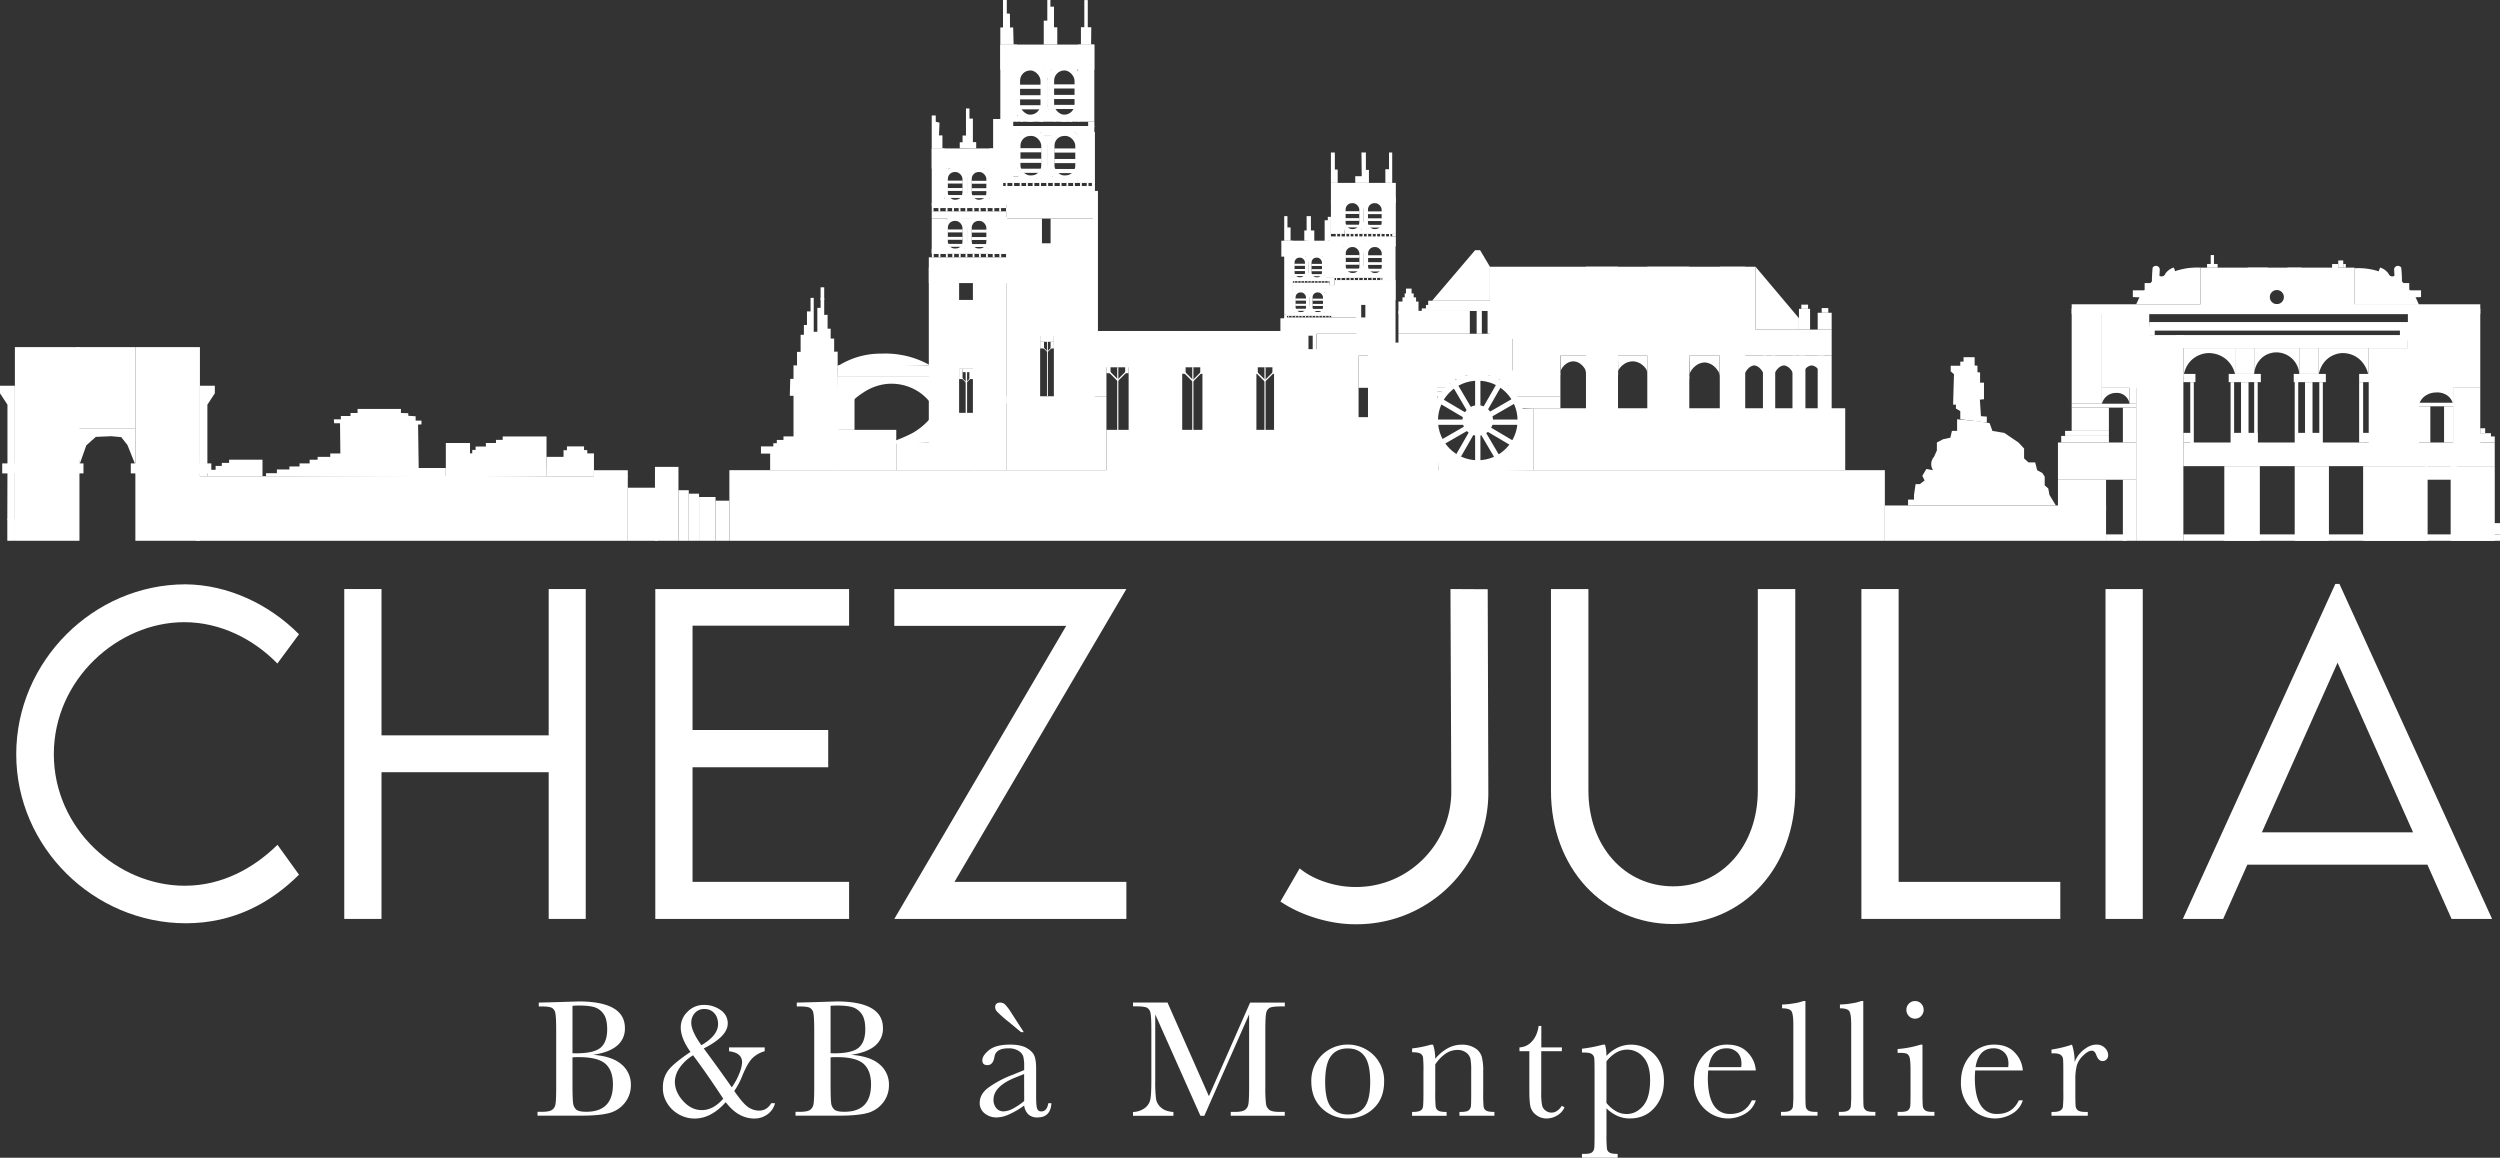 <svg xmlns="http://www.w3.org/2000/svg" viewBox="0 0 1770.89 820.09"><rect x="0" y="0" width="1770.89" height="820.09" fill="#333333" stroke="none"/><g id="Calque_2" data-name="Calque 2"><g id="Calque_1-2" data-name="Calque 1"><g id="Calque_2-2" data-name="Calque 2"><g id="Calque_1-2-2" data-name="Calque 1-2"><g id="Calque_2-2-2" data-name="Calque 2-2"><g id="Calque_1-2-2-2" data-name="Calque 1-2-2"><rect x="10.55" y="245.88" width="45.73" height="137.18" fill="#fff"/><rect x="95.89" y="245.88" width="45.73" height="137.18" fill="#fff"/><rect x="138.96" y="337.34" width="305.74" height="45.73" fill="#fff"/><polygon points="141.62 273.22 152.18 273.22 152.18 278.6 146.9 286.66 146.9 332.78 146.9 337.34 141.62 337.34 141.62 273.22" fill="#fff"/><path d="M10.55,273.22H0v5.37l5.28,8.07v46.12l-.1,34.65,1.26,3.66,2.4,7c.12.34,1.6,4.63,1.71,5Z" fill="#fff"/><rect x="5.18" y="367.43" width="5.37" height="15.63" fill="#fff"/><rect x="54.27" y="245.88" width="41.62" height="57.49" fill="#fff"/><path d="M56.28,329.23l4.85-13.77,6.73-6L78.8,309l7.1.65,4.39,5.61,5.6,14V303.37H54.27Z" fill="#fff"/><polygon points="146.9 332.78 152.72 332.78 152.72 330.03 157.12 330.03 157.12 327.89 162.28 327.89 162.28 325.63 185.94 325.63 185.94 337.34 146.9 337.34 146.9 332.78" fill="#fff"/><path d="M188.46,337.34v-2.15h7.68v-2.64H205v-2.14h7.17v-2.14h7.17v-2.64H225v-2h8.93v-2.4h7.17l-.24-21.39H236.7l-.25-2.82h5v-2.33h6.83v-2.16h5v-2.87H284v2.87l5.21.18v1.8l5.21.36v3.05h4.13v2.69l-2.41.15q.23,15.38.44,30.73H315.8V338Z" fill="#fff"/><polygon points="332.94 337.96 315.81 337.96 315.81 313.81 332.94 313.81 332.94 321.19 332.94 337.96" fill="#fff"/><path d="M332.83,321.12h1.69V318.7h2.37v-2.38h7.27v-2.53h7.17V311.6h4.75v-2.43h31.05v14.44l.2,13.73-54.39.63Q332.88,329.54,332.83,321.12Z" fill="#fff"/><path d="M387.13,323.61h12.06V318.9h2.42v-2.69h12.1v2.58H416v2.37h4.73v16.18h-33.4Z" fill="#fff"/><rect x="420.75" y="333.09" width="23.95" height="4.84" fill="#fff"/><rect x="444.7" y="345.47" width="21.15" height="37.6" fill="#fff"/><rect x="463.95" y="330.72" width="16.64" height="52.34" fill="#fff"/><rect x="480.59" y="347.25" width="7.3" height="35.82" fill="#fff"/><rect x="487.89" y="349.7" width="7.3" height="33.36" fill="#fff"/><rect x="495.19" y="352.05" width="11.67" height="31.01" fill="#fff"/><rect x="506.86" y="354.66" width="9.79" height="28.4" fill="#fff"/><rect x="516.66" y="333.05" width="818.49" height="50.02" fill="#fff"/><rect x="1086.17" y="289.19" width="220.9" height="43.85" fill="#fff"/><polygon points="545.53 333.05 545.53 321.32 539.03 321.32 539.03 316.21 547.78 316.21 547.78 313.94 550.25 313.94 550.25 311.61 554.97 311.61 554.97 309.14 562.09 309.14 562.09 280.35 559.47 280.35 559.77 268.36 562.09 268.36 562.09 258.84 564.57 258.84 564.57 249.24 567.12 249.24 567.12 237.17 569.44 237.17 569.44 230.2 571.62 230.2 571.62 220.6 574.16 220.6 574.16 211.01 576.41 211.01 576.41 235.07 578.96 235 578.96 218.88 578.96 218.06 581.28 218.06 581.28 211.01 583.83 211.01 583.83 223.08 586.23 223 586.23 232.82 588.41 232.82 588.41 239.79 590.88 239.87 590.88 249.09 593.36 249.09 593.36 258.84 594.36 333.05 545.53 333.05" fill="#fff"/><rect x="581.27" y="203.51" width="2.56" height="8.95" fill="#fff"/><rect x="591.65" y="304.49" width="43.23" height="28.55" fill="#fff"/><rect x="657.93" y="189.47" width="21.46" height="143.57" fill="#fff"/><rect x="689.16" y="189.47" width="23.63" height="143.57" fill="#fff"/><rect x="678.52" y="212.46" width="13.05" height="48.8" fill="#fff"/><rect x="678.52" y="292.44" width="13.05" height="40.61" fill="#fff"/><rect x="634.88" y="313.47" width="24.06" height="19.58" fill="#fff"/><rect x="593.35" y="258.84" width="65.59" height="8.13" fill="#fff"/><rect x="593.35" y="266.97" width="11.95" height="37.52" fill="#fff"/><rect x="712.78" y="144.61" width="62.81" height="10.2" fill="#fff"/><rect x="712.78" y="172.34" width="62.81" height="65.67" fill="#fff"/><rect x="712.78" y="280.69" width="70.97" height="52.35" fill="#fff"/><rect x="712.78" y="238.01" width="24.01" height="47.72" fill="#fff"/><rect x="746.51" y="238.01" width="29.08" height="45.27" fill="#fff"/><rect x="744.19" y="154.81" width="31.41" height="19.58" fill="#fff"/><rect x="712.78" y="154.81" width="25.29" height="19.58" fill="#fff"/><rect x="684.03" y="261.26" width="1.01" height="32.63" fill="#fff"/><rect x="679.39" y="261.26" width="2.46" height="7.26" fill="#fff"/><rect x="686.66" y="261.26" width="2.6" height="7.26" fill="#fff"/><rect x="681.85" y="261.26" width="5.3" height="2.37" fill="#fff"/><rect x="682.32" y="266.56" width="0.47" height="4.96" transform="translate(9.68 561.44) rotate(-45)" fill="#fff"/><rect x="683.84" y="268.8" width="4.96" height="0.47" transform="translate(10.78 564.1) rotate(-45)" fill="#fff"/><rect x="741.63" y="239.67" width="0.63" height="41.03" fill="#fff"/><rect x="740.03" y="244.96" width="0.47" height="4.96" transform="translate(41.85 595.92) rotate(-45)" fill="#fff"/><rect x="741.39" y="247.04" width="4.96" height="0.47" transform="translate(43.02 598.42) rotate(-45)" fill="#fff"/><rect x="736.79" y="238.01" width="9.72" height="4.11" fill="#fff"/><rect x="744.19" y="242.12" width="2.33" height="4.71" fill="#fff"/><rect x="736.79" y="242.12" width="2.74" height="4.71" fill="#fff"/><rect x="783.75" y="304.49" width="235.09" height="30.42" fill="#fff"/><circle cx="1046.79" cy="297.84" r="10.81" fill="#fff"/><rect x="1123.43" y="188.94" width="22.7" height="102.28" fill="#fff"/><rect x="1166.87" y="188.94" width="29.75" height="103.69" fill="#fff"/><rect x="1218.22" y="188.94" width="18.02" height="103.69" fill="#fff"/><rect x="1100.26" y="233.47" width="197.22" height="18.42" fill="#fff"/><rect x="1248.79" y="251.89" width="8.7" height="40.74" fill="#fff"/><rect x="1269.71" y="251.89" width="9.17" height="40.74" fill="#fff"/><rect x="1287.57" y="251.89" width="9.9" height="40.74" fill="#fff"/><rect x="1055.41" y="188.94" width="188.14" height="51.14" fill="#fff"/><rect x="1071.46" y="233.47" width="33.86" height="47.53" fill="#fff"/><rect x="1074.68" y="281" width="30.64" height="8.2" fill="#fff"/><path d="M1077.32,308.65l-7.47,11.05-19.8,9.52-11-.85-20.85-14.55q.34,10.55.7,21.09l67.32-1.86V289.19l-8.15.29Q1077.67,299.07,1077.32,308.65Z" fill="#fff"/><path d="M1146.12,266.1a8.48,8.48,0,0,1,.5-4.2c.36-.6.82-1.2.82-1.2s.29-.37.58-.7a12.45,12.45,0,0,1,2.29-2,10.89,10.89,0,0,1,2.19-1.21,12.69,12.69,0,0,1,2.26-.65,10.1,10.1,0,0,1,1.82-.17,9.66,9.66,0,0,1,2,.23,11.4,11.4,0,0,1,3,1.11,13,13,0,0,1,3.6,3,11.13,11.13,0,0,1,.85,1.1,8.17,8.17,0,0,1,.84,4.71V251.89h-20.75C1146.28,263.33,1146.23,266.1,1146.12,266.1Z" fill="#fff"/><path d="M1105.39,266.1a9.66,9.66,0,0,1,.43-4.2c.31-.6.71-1.2.71-1.2s.25-.37.5-.7a11.14,11.14,0,0,1,2-2,9.42,9.42,0,0,1,1.9-1.21,10,10,0,0,1,2-.65,7.64,7.64,0,0,1,1.58-.17,7.27,7.27,0,0,1,1.73.23,9.25,9.25,0,0,1,2.61,1.11,11.63,11.63,0,0,1,1.79,1.42,12.22,12.22,0,0,1,1.34,1.54,10,10,0,0,1,.73,1.1,9.07,9.07,0,0,1,.73,4.71V251.89h-18C1105.53,263.33,1105.48,266.1,1105.39,266.1Z" fill="#fff"/><path d="M1196.71,268.83a11.47,11.47,0,0,1,.51-5,15.83,15.83,0,0,1,.85-1.43,4.94,4.94,0,0,1,.6-.84,14,14,0,0,1,2.37-2.37,11.81,11.81,0,0,1,2.26-1.43,11.26,11.26,0,0,1,2.34-.77,8,8,0,0,1,1.89-.22,7.92,7.92,0,0,1,2,.29,11.2,11.2,0,0,1,3.13,1.32,13.8,13.8,0,0,1,2.12,1.69,14.76,14.76,0,0,1,1.6,1.84,14.27,14.27,0,0,1,.88,1.31c1,1.78.94,4.57.87,5.61V251.89h-21.47C1196.88,265.53,1196.82,268.83,1196.71,268.83Z" fill="#fff"/><path d="M1233.66,276a27.49,27.49,0,0,1,.43-7.13c.3-1,.7-2,.7-2s.25-.64.5-1.19a19.06,19.06,0,0,1,2-3.37,11.13,11.13,0,0,1,1.88-2,6.93,6.93,0,0,1,1.94-1.11,3.91,3.91,0,0,1,3.26.11,7.73,7.73,0,0,1,2.58,1.88,13.84,13.84,0,0,1,1.76,2.4,21.41,21.41,0,0,1,1.32,2.62c.36.82.63,1.56.73,1.86.86,2.55.78,6.52.72,8V251.89h-17.77C1233.8,271.32,1233.75,276,1233.66,276Z" fill="#fff"/><path d="M1254.72,276a27.51,27.51,0,0,1,.42-7.13c.31-1,.7-2,.7-2s.25-.64.5-1.19a19.06,19.06,0,0,1,2-3.37,10.5,10.5,0,0,1,1.88-2,6.88,6.88,0,0,1,1.93-1.11,3.91,3.91,0,0,1,3.26.11,8.17,8.17,0,0,1,2.59,1.88,14.23,14.23,0,0,1,1.76,2.4,25.68,25.68,0,0,1,1.32,2.62c.35.82.62,1.56.72,1.86.87,2.55.78,6.52.72,8V251.89h-17.76C1254.86,271.32,1254.81,276,1254.72,276Z" fill="#fff"/><path d="M1274.36,276a27.49,27.49,0,0,1,.43-7.13c.3-1,.7-2,.7-2s.25-.64.49-1.19a19.06,19.06,0,0,1,2-3.37,11.13,11.13,0,0,1,1.88-2,6.93,6.93,0,0,1,1.94-1.11,3.91,3.91,0,0,1,3.26.11,7.73,7.73,0,0,1,2.58,1.88,13.84,13.84,0,0,1,1.76,2.4,21.41,21.41,0,0,1,1.32,2.62c.36.82.63,1.56.73,1.86.86,2.55.78,6.52.72,8V251.89H1274.4C1274.5,271.32,1274.45,276,1274.36,276Z" fill="#fff"/><rect x="722.31" y="104.96" width="15.45" height="2.94" fill="#fff"/><rect x="722.31" y="112.42" width="15.45" height="2.94" fill="#fff"/><rect x="722.31" y="119.5" width="15.45" height="2.94" fill="#fff"/><rect x="746.84" y="105.15" width="15.45" height="2.94" fill="#fff"/><rect x="746.84" y="112.61" width="15.45" height="2.94" fill="#fff"/><rect x="746.84" y="119.69" width="15.45" height="2.94" fill="#fff"/><rect x="722.08" y="59.98" width="15.45" height="2.94" fill="#fff"/><rect x="722.08" y="67.44" width="15.45" height="2.94" fill="#fff"/><rect x="722.08" y="74.52" width="15.45" height="2.94" fill="#fff"/><rect x="746.19" y="59.75" width="15.45" height="2.94" fill="#fff"/><rect x="746.19" y="67.21" width="15.45" height="2.94" fill="#fff"/><rect x="746.19" y="74.28" width="15.45" height="2.94" fill="#fff"/><rect x="708.58" y="89.26" width="66.59" height="4.67" fill="#fff"/><rect x="708.58" y="31.58" width="11.9" height="54.64" fill="#fff"/><rect x="763.65" y="31.58" width="11.52" height="54.64" fill="#fff"/><rect x="708.58" y="31.58" width="66.59" height="17.82" fill="#fff"/><rect x="770.8" y="86.22" width="4.42" height="3.79" fill="#fff"/><rect x="703.49" y="84.29" width="14.24" height="45.3" fill="#fff"/><rect x="762.93" y="93.46" width="12.67" height="36.13" fill="#fff"/><rect x="715.79" y="125.07" width="47.14" height="4.53" fill="#fff"/><rect x="761.64" y="92.49" width="2.41" height="2.41" fill="#fff"/><rect x="737.53" y="93.46" width="10.17" height="2.8" fill="#fff"/><rect x="739.36" y="96.26" width="5.26" height="6.36" fill="#fff"/><rect x="720.08" y="81.81" width="4.41" height="4.41" fill="#fff"/><rect x="736.17" y="77.93" width="11.53" height="8.29" fill="#fff"/><rect x="738.87" y="47.41" width="5.5" height="7.87" fill="#fff"/><rect x="756.99" y="80.78" width="7.42" height="5.44" fill="#fff"/><rect x="746.84" y="84" width="12.67" height="2.22" fill="#fff"/><rect x="740.83" y="75.37" width="1.79" height="3.22" fill="#fff"/><rect x="723.18" y="83.71" width="15.72" height="2.51" fill="#fff"/><rect x="717.16" y="93.46" width="5.15" height="31.6" fill="#fff"/><rect x="738.9" y="117.38" width="6.49" height="9.23" fill="#fff"/><rect x="721.37" y="93.46" width="1.4" height="1.4" fill="#fff"/><rect x="703.49" y="131.76" width="72.1" height="13.43" fill="#fff"/><rect x="660" y="105.15" width="43.49" height="14.35" fill="#fff"/><rect x="660" y="143.83" width="52.78" height="3.56" fill="#fff"/><rect x="660" y="149.71" width="52.78" height="5.1" fill="#fff"/><rect x="660" y="105.15" width="9.16" height="40.46" fill="#fff"/><rect x="700.97" y="105.15" width="9.64" height="39.45" fill="#fff"/><rect x="773.43" y="128.69" width="2.16" height="4.01" fill="#fff"/><rect x="657.93" y="182.27" width="63.44" height="18.26" fill="#fff"/><rect x="671.04" y="127.94" width="10.84" height="2.07" fill="#fff"/><rect x="671.04" y="133.18" width="10.84" height="2.07" fill="#fff"/><rect x="671.04" y="138.15" width="10.84" height="2.07" fill="#fff"/><rect x="688.26" y="128.08" width="10.84" height="2.07" fill="#fff"/><rect x="688.26" y="133.31" width="10.84" height="2.07" fill="#fff"/><rect x="688.26" y="138.28" width="10.84" height="2.07" fill="#fff"/><rect x="671.04" y="162.55" width="10.84" height="2.07" fill="#fff"/><rect x="671.04" y="167.79" width="10.84" height="2.07" fill="#fff"/><rect x="671.04" y="172.76" width="10.84" height="2.07" fill="#fff"/><rect x="688.26" y="162.69" width="10.84" height="2.07" fill="#fff"/><rect x="688.26" y="167.92" width="10.84" height="2.07" fill="#fff"/><rect x="688.26" y="172.89" width="10.84" height="2.07" fill="#fff"/><rect x="774.09" y="135.24" width="3.64" height="102.76" fill="#fff"/><rect x="660" y="154.81" width="10.68" height="24.99" fill="#fff"/><rect x="700.34" y="153.8" width="13.1" height="26.02" fill="#fff"/><rect x="660" y="176.24" width="53.44" height="3.58" fill="#fff"/><rect x="683.42" y="171.27" width="4.55" height="5.87" fill="#fff"/><rect x="681.26" y="154.5" width="7.35" height="4.67" fill="#fff"/><rect x="670.57" y="154.5" width="0.76" height="0.76" fill="#fff"/><rect x="698" y="154.06" width="3.59" height="2.77" fill="#fff"/><rect x="684.04" y="158.35" width="1.65" height="2.49" fill="#fff"/><rect x="699.11" y="140.74" width="2.93" height="3.86" fill="#fff"/><rect x="697.2" y="142.68" width="3.77" height="1.93" fill="#fff"/><rect x="681.88" y="136.79" width="6.08" height="7.82" fill="#fff"/><rect x="679.84" y="142.44" width="10.81" height="2.75" fill="#fff"/><rect x="668.22" y="140.7" width="4.49" height="4.49" fill="#fff"/><rect x="668.22" y="118.85" width="3.59" height="4.31" fill="#fff"/><rect x="679.84" y="118.23" width="9.91" height="4.22" fill="#fff"/><rect x="683.42" y="121.01" width="2.98" height="5.29" fill="#fff"/><rect x="697.2" y="118.85" width="4.84" height="2.87" fill="#fff"/><rect x="699.72" y="120.97" width="2.68" height="2.68" fill="#fff"/><rect x="799.47" y="234.46" width="37.95" height="72.41" fill="#fff"/><rect x="851.75" y="234.46" width="38.23" height="72.41" fill="#fff"/><rect x="902.48" y="234.46" width="21.59" height="72.41" fill="#fff"/><rect x="777.73" y="234.46" width="148.17" height="25.72" fill="#fff"/><rect x="772.11" y="236.05" width="11.64" height="44.64" fill="#fff"/><rect x="952.82" y="149.62" width="10.15" height="1.93" fill="#fff"/><rect x="952.82" y="154.52" width="10.15" height="1.93" fill="#fff"/><rect x="952.82" y="159.17" width="10.15" height="1.93" fill="#fff"/><rect x="968.94" y="149.74" width="10.15" height="1.93" fill="#fff"/><rect x="968.94" y="154.64" width="10.15" height="1.93" fill="#fff"/><rect x="968.94" y="159.29" width="10.15" height="1.93" fill="#fff"/><rect x="952.9" y="180.7" width="10.15" height="1.93" fill="#fff"/><rect x="952.9" y="185.6" width="10.15" height="1.93" fill="#fff"/><rect x="952.9" y="190.25" width="10.15" height="1.93" fill="#fff"/><rect x="969.02" y="180.82" width="10.15" height="1.93" fill="#fff"/><rect x="969.02" y="185.72" width="10.15" height="1.93" fill="#fff"/><rect x="969.02" y="190.37" width="10.15" height="1.93" fill="#fff"/><rect x="916.75" y="186.83" width="7.71" height="1.47" fill="#fff"/><rect x="916.75" y="190.55" width="7.71" height="1.47" fill="#fff"/><rect x="916.75" y="194.09" width="7.71" height="1.47" fill="#fff"/><rect x="929" y="186.92" width="7.71" height="1.47" fill="#fff"/><rect x="929" y="190.65" width="7.71" height="1.47" fill="#fff"/><rect x="929" y="194.18" width="7.71" height="1.47" fill="#fff"/><rect x="917.48" y="211.46" width="7.71" height="1.47" fill="#fff"/><rect x="917.48" y="215.18" width="7.71" height="1.47" fill="#fff"/><rect x="917.48" y="218.71" width="7.71" height="1.47" fill="#fff"/><rect x="929.72" y="211.55" width="7.71" height="1.47" fill="#fff"/><rect x="929.72" y="215.28" width="7.71" height="1.47" fill="#fff"/><rect x="929.72" y="218.81" width="7.71" height="1.47" fill="#fff"/><path d="M627.33,314.62c1.25-.44,3-1.09,5.21-1.92a108.91,108.91,0,0,0,13.83-5.95,46.68,46.68,0,0,0,12.13-9.9l.44,16.62Z" fill="#fff"/><path d="M593.35,267v29.88l6.35-8.07a43.63,43.63,0,0,1,11.39-10.45A37.18,37.18,0,0,1,627.77,272a35.47,35.47,0,0,1,19.71,3.64A33.76,33.76,0,0,1,658,284l7.38,10.35V267Z" fill="#fff"/><rect x="920.61" y="247.32" width="41.74" height="61.33" fill="#fff"/><rect x="990.6" y="236.41" width="80.86" height="29.69" fill="#fff"/><rect x="1011.67" y="213.02" width="52.76" height="7.26" fill="#fff"/><rect x="1053.74" y="220.28" width="11.83" height="16.13" fill="#fff"/><rect x="1045.99" y="220.28" width="3.68" height="16.13" fill="#fff"/><rect x="990.6" y="220.18" width="50.56" height="16.22" fill="#fff"/><rect x="990.6" y="213.6" width="14.2" height="8.65" fill="#fff"/><rect x="993.45" y="210.65" width="9.63" height="3.86" fill="#fff"/><rect x="995.01" y="207.85" width="6.37" height="3.7" fill="#fff"/><rect x="995.94" y="204.43" width="3.96" height="3.96" fill="#fff"/><rect x="1010.08" y="216.01" width="2.8" height="4.89" fill="#fff"/><rect x="1007.13" y="218.46" width="4.54" height="4.54" fill="#fff"/><polygon points="1055.41 188.94 1048.46 177.24 1044.89 177.24 1014.43 213.02 1055.41 213.02 1055.41 188.94" fill="#fff"/><rect x="1055.41" y="262.42" width="19.27" height="6.08" fill="#fff"/><rect x="1062.21" y="266.47" width="12.47" height="6.69" fill="#fff"/><rect x="1068.45" y="272.6" width="6.24" height="6.24" fill="#fff"/><rect x="990.6" y="265.46" width="27.55" height="47.42" fill="#fff"/><rect x="1008.11" y="261.61" width="29.94" height="6.97" fill="#fff"/><rect x="1015.88" y="267.31" width="15.15" height="4.38" fill="#fff"/><rect x="1012.88" y="269.5" width="13.99" height="5.22" fill="#fff"/><rect x="1010.08" y="274.71" width="14.22" height="2.49" fill="#fff"/><rect x="1007.13" y="277.2" width="14.19" height="3.79" fill="#fff"/><rect x="1274.29" y="218.75" width="7.88" height="14.72" fill="#fff"/><rect x="1287.57" y="221.54" width="9.9" height="11.93" fill="#fff"/><rect x="1290.4" y="218.22" width="4.68" height="3.32" fill="#fff"/><rect x="1275.98" y="215.79" width="4.77" height="2.96" fill="#fff"/><path d="M1243.55,188.94l30.74,36.45v8.08h-30.74Z" fill="#fff"/><rect x="969.02" y="242.68" width="23.25" height="62.46" fill="#fff"/><rect x="959.32" y="295.49" width="12.66" height="11.38" fill="#fff"/><rect x="962.35" y="251.89" width="11.75" height="22.82" fill="#fff"/><rect x="906.99" y="225.47" width="55.98" height="10.94" fill="#fff"/><rect x="969.02" y="198.94" width="19.51" height="45.21" fill="#fff"/><rect x="932.73" y="236.41" width="39.17" height="15.49" fill="#fff"/><rect x="960.99" y="230.4" width="10.99" height="7.1" fill="#fff"/><rect x="938.32" y="201.94" width="22.68" height="21.05" fill="#fff"/><rect x="909.68" y="170.5" width="6.16" height="52.5" fill="#fff"/><rect x="907.65" y="170.5" width="43.49" height="11.29" fill="#fff"/><rect x="938.32" y="179.85" width="14.58" height="16.99" fill="#fff"/><rect x="941.74" y="196.75" width="3.61" height="5.33" fill="#fff"/><rect x="915.54" y="200.25" width="26.2" height="6.61" fill="#fff"/><rect x="915.19" y="196.75" width="27.52" height="2.4" fill="#fff"/><rect x="937.05" y="195.19" width="2.05" height="2.41" fill="#fff"/><rect x="924.88" y="193.24" width="3.72" height="3.72" fill="#fff"/><rect x="915.54" y="196.39" width="1.02" height="1.02" fill="#fff"/><rect x="915.54" y="181.32" width="1.21" height="1.58" fill="#fff"/><rect x="924.88" y="181.01" width="3.72" height="4.77" fill="#fff"/><rect x="936.71" y="181.32" width="3.29" height="2.84" fill="#fff"/><rect x="914.98" y="206.42" width="2.07" height="2.07" fill="#fff"/><rect x="925.19" y="205.95" width="3.76" height="4.39" fill="#fff"/><rect x="937.88" y="206.42" width="0.74" height="0.74" fill="#fff"/><rect x="909.68" y="223" width="1.93" height="2.82" fill="#fff"/><rect x="909.68" y="224.87" width="62.3" height="5.53" fill="#fff"/><rect x="911.15" y="221.21" width="50.54" height="2.54" fill="#fff"/><rect x="943" y="223.03" width="18.68" height="1.83" fill="#fff"/><rect x="925.9" y="216.99" width="3.12" height="4.86" fill="#fff"/><rect x="915.19" y="219.17" width="1.55" height="2.5" fill="#fff"/><rect x="945.36" y="198.38" width="43.17" height="14.19" fill="#fff"/><rect x="942.77" y="129.55" width="45.98" height="14.17" fill="#fff"/><rect x="942.77" y="141.51" width="9.59" height="24.18" fill="#fff"/><rect x="940.56" y="153.6" width="2.21" height="16.9" fill="#fff"/><rect x="938.32" y="156.01" width="2.67" height="15.95" fill="#fff"/><rect x="941.66" y="167.46" width="47.08" height="6.88" fill="#fff"/><rect x="979.09" y="139.93" width="9.65" height="25.76" fill="#fff"/><rect x="986.18" y="165.68" width="2.56" height="1.77" fill="#fff"/><rect x="952.35" y="162.54" width="33.83" height="3.14" fill="#fff"/><rect x="963.65" y="143.08" width="3.89" height="4.79" fill="#fff"/><rect x="964.41" y="157.33" width="3.62" height="5.91" fill="#fff"/><rect x="950.35" y="174.34" width="2" height="2" fill="#fff"/><rect x="963.65" y="173.44" width="4.97" height="5.86" fill="#fff"/><rect x="979.17" y="173.44" width="9.36" height="25.49" fill="#fff"/><rect x="944.67" y="193.55" width="35.98" height="3.29" fill="#fff"/><rect x="963.52" y="188.34" width="5.18" height="5.74" fill="#fff"/><rect x="92.66" y="328.25" width="57.03" height="7.09" fill="#fff"/><rect x="1.57" y="328.25" width="57.56" height="7.09" fill="#fff"/><rect x="99.1" y="338.75" width="5.68" height="7.09" fill="#fff"/><rect x="1335.14" y="358.06" width="156.7" height="25.01" fill="#fff"/><rect x="1513.17" y="237.35" width="33.43" height="145.72" fill="#fff"/><rect x="1467.48" y="285.98" width="45.68" height="2.75" fill="#fff"/><rect x="1457.76" y="313.45" width="55.41" height="26.37" fill="#fff"/><rect x="1460.07" y="308.78" width="33.78" height="4.67" fill="#fff"/><rect x="1462.81" y="305.21" width="31.04" height="3.57" fill="#fff"/><rect x="1467.48" y="288.73" width="26.37" height="16.48" fill="#fff"/><rect x="1503.75" y="288.73" width="9.42" height="24.72" fill="#fff"/><rect x="1467.48" y="218.41" width="21.42" height="67.57" fill="#fff"/><rect x="1508.46" y="218.41" width="4.71" height="67.57" fill="#fff"/><rect x="1503.75" y="339.81" width="9.42" height="43.25" fill="#fff"/><rect x="1491.84" y="378.54" width="14.65" height="4.53" fill="#fff"/><rect x="1457.76" y="339.81" width="34.08" height="21.63" fill="#fff"/><rect x="1488.91" y="218.41" width="33.51" height="56.31" fill="#fff"/><rect x="1705.64" y="218.41" width="51.27" height="56.31" fill="#fff"/><rect x="1546.6" y="313.45" width="220.56" height="16.75" fill="#fff"/><rect x="1575.6" y="330.2" width="25.17" height="52.87" fill="#fff"/><rect x="1625.47" y="330.2" width="24.24" height="52.87" fill="#fff"/><rect x="1673.94" y="330.2" width="45.68" height="52.87" fill="#fff"/><rect x="1735.94" y="330.2" width="31.23" height="52.87" fill="#fff"/><rect x="1717.76" y="330.2" width="22.84" height="9.61" fill="#fff"/><rect x="1546.6" y="378.54" width="224.29" height="4.53" fill="#fff"/><rect x="1761.57" y="370.56" width="9.32" height="7.98" fill="#fff"/><rect x="1541.11" y="237.35" width="164.53" height="9.22" fill="#fff"/><rect x="1522.41" y="228.13" width="190.22" height="6.06" fill="#fff"/><rect x="1467.48" y="215.54" width="289.43" height="6.99" fill="#fff"/><rect x="1520.13" y="231.15" width="6.19" height="6.19" fill="#fff"/><rect x="1699.99" y="233.46" width="7.77" height="7.77" fill="#fff"/><rect x="1558.73" y="189.58" width="47.65" height="29.46" fill="#fff"/><rect x="1620.31" y="189.58" width="47.65" height="29.46" fill="#fff"/><rect x="1592.16" y="189.58" width="38.17" height="14.73" fill="#fff"/><path d="M1558.73,189.58a48.35,48.35,0,0,0-7.61.2c-17.08,1.85-29,12.59-34.65,18.6l-3.3,7.16h45.56Z" fill="#fff"/><path d="M1668,190a48.36,48.36,0,0,1,7.61.21c17.07,1.85,29,12.58,34.65,18.6l3.3,7.16H1668Z" fill="#fff"/><rect x="1546.6" y="264.87" width="8.54" height="5.83" fill="#fff"/><rect x="1578.72" y="264.87" width="22.75" height="5.83" fill="#fff"/><rect x="1671.11" y="264.87" width="10.54" height="5.83" fill="#fff"/><rect x="1632.77" y="270.7" width="5.32" height="42.75" fill="#fff"/><rect x="1671.11" y="270.7" width="2.83" height="42.75" fill="#fff"/><rect x="1596.76" y="270.7" width="2.5" height="44.95" fill="#fff"/><rect x="1580.05" y="270.7" width="2.5" height="44.95" fill="#fff"/><rect x="1551.49" y="270.7" width="2.5" height="44.95" fill="#fff"/><rect x="1625.47" y="269.6" width="2.5" height="44.95" fill="#fff"/><rect x="1624.78" y="264.87" width="22.75" height="5.83" fill="#fff"/><rect x="1642.89" y="270.7" width="2.5" height="44.95" fill="#fff"/><rect x="1679.16" y="270.7" width="2.5" height="44.95" fill="#fff"/><rect x="1587.44" y="270.7" width="5.32" height="42.75" fill="#fff"/><rect x="1677.89" y="246.57" width="35.63" height="67.98" fill="#fff"/><rect x="1713.52" y="285.28" width="30.82" height="2.53" fill="#fff"/><rect x="1737.65" y="274.72" width="19.26" height="39.83" fill="#fff"/><rect x="1756.91" y="303.37" width="3.48" height="3.48" fill="#fff"/><rect x="1753.93" y="309.15" width="13.24" height="4.29" fill="#fff"/><rect x="1755.74" y="306.85" width="8.74" height="4.45" fill="#fff"/><rect x="1712.63" y="287.81" width="8.92" height="25.64" fill="#fff"/><rect x="1731.27" y="287.81" width="6.37" height="25.64" fill="#fff"/><rect x="1626.72" y="306.62" width="16.69" height="7.92" fill="#fff"/><rect x="1673.25" y="306.62" width="5.9" height="6.82" fill="#fff"/><rect x="1581.3" y="306.62" width="17.95" height="7.92" fill="#fff"/><rect x="1546.6" y="306.62" width="6.82" height="6.82" fill="#fff"/><rect x="1583.31" y="246.57" width="13.45" height="18.31" fill="#fff"/><polygon points="1642.15 264.87 1628.7 264.87 1628.7 246.56 1642.15 246.56 1642.15 260.44 1642.15 264.87" fill="#fff"/><path d="M1596.76,246.56v18.31a16.9,16.9,0,0,1,6.16-12,16,16,0,0,1,8.41-3.23,16.33,16.33,0,0,1,17.37,15.2V246.56Z" fill="#fff"/><path d="M1642.15,246.57v21.22c.08-1.29.68-8.9,6.9-13.9a17.54,17.54,0,0,1,9.41-3.75,18.19,18.19,0,0,1,12.78,4.25,19.84,19.84,0,0,1,6.65,13.4V246.57Z" fill="#fff"/><path d="M1546.6,246.57v21.22c.08-1.29.7-8.9,7.15-13.9a18.53,18.53,0,0,1,9.75-3.75,19.34,19.34,0,0,1,13.24,4.25,19.6,19.6,0,0,1,6.89,13.4V246.57Z" fill="#fff"/><path d="M1488.91,286a10.12,10.12,0,0,1,9.88-7.67,9.1,9.1,0,0,1,6,1.66,9.29,9.29,0,0,1,3.66,6V274.72H1488.9Z" fill="#fff"/><path d="M1713.52,286.54a11.35,11.35,0,0,1,4.44-6.15,13.68,13.68,0,0,1,7.76-2.38,12.42,12.42,0,0,1,7.42,1.85,10.18,10.18,0,0,1,4.51,6.68V274h-24.13Z" fill="#fff"/><path d="M660,105.15V81.81h2.85v4.41l2.66.69-.36,9h2.42v9.21Z" fill="#fff"/><path d="M679.84,105v-4.21h2V96h2.41V76.84h2.47V84h2.43v16.7h2.34v4.46Z" fill="#fff"/><path d="M708.58,31.58V19.46h1.9V0h2.7V9.56l2.2.11.09,9.87,2.21-.16.33,12.2Z" fill="#fff"/><polygon points="739.35 31.58 739.35 14.62 741.87 14.62 741.87 0 744.06 0 744.06 4.73 746.61 4.73 746.61 19.34 748.93 19.34 748.93 31.58 739.35 31.58" fill="#fff"/><polygon points="765.68 31.58 765.68 19.29 768.08 19.29 768.08 0.07 770.53 0.07 770.53 19.24 773.02 19.34 772.88 31.58 765.68 31.58" fill="#fff"/><polygon points="909.68 170.5 909.68 153.1 911.96 153.1 911.96 161.1 914.18 161.1 914.18 170.5 909.68 170.5" fill="#fff"/><polygon points="923.9 170.5 923.9 163.24 925.55 163.24 925.55 153.1 928.6 153.1 928.6 163.24 930.98 163.24 930.98 170.9 923.9 170.5" fill="#fff"/><polygon points="942.76 129.55 942.76 108.03 945.55 108.03 945.55 120.11 947.56 120.11 947.56 129.55 942.76 129.55" fill="#fff"/><path d="M964.41,108h3.13v12.35h2.16v9.17H960v-4.73h4.59Q964.48,116.44,964.41,108Z" fill="#fff"/><polygon points="981.33 129.55 981.33 119.88 983.92 119.88 983.92 110.2 983.92 108.03 986.18 108.03 986.18 129.55 981.33 129.55" fill="#fff"/><path d="M1515.43,210.64l-4.62-.21v-4.78h8.36v-5.12h4.06l1.1-1.24v-1.55c.08-2.81.26-5.53.5-8.16a2.84,2.84,0,0,1,3.06-1.17,2.79,2.79,0,0,1,2,2.16c-.08,1.58-.16,3.17-.25,4.75a2.83,2.83,0,0,0,2.84.19,2.75,2.75,0,0,0,1.32-1.61,11.84,11.84,0,0,1,5.89-4.39,6.63,6.63,0,0,1,.83,1.84,6.73,6.73,0,0,1,.19,2.64Z" fill="#fff"/><path d="M1710.34,210.64l4.62-.21v-4.78h-8.36v-5.12h-4.06c-.37-.41-.74-.82-1.1-1.24v-1.55c-.08-2.81-.26-5.53-.5-8.16a2.84,2.84,0,0,0-3.06-1.17,2.79,2.79,0,0,0-2,2.16c.08,1.58.16,3.17.25,4.75a2.83,2.83,0,0,1-2.84.19,2.75,2.75,0,0,1-1.32-1.61,11.84,11.84,0,0,0-5.89-4.39,6.63,6.63,0,0,0-.83,1.84,6.55,6.55,0,0,0-.19,2.64Z" fill="#fff"/><rect x="1565.98" y="180.67" width="2.3" height="8.9" fill="#fff"/><rect x="1656.3" y="184.49" width="3.54" height="5.09" fill="#fff"/><rect x="1651.95" y="187.03" width="4.35" height="2.89" fill="#fff"/><rect x="1659.83" y="187.03" width="1.85" height="2.55" fill="#fff"/><rect x="1563.38" y="186.98" width="2.98" height="2.64" fill="#fff"/><rect x="1568.28" y="186.98" width="2.59" height="2.64" fill="#fff"/><path d="M592,260.32a56.21,56.21,0,0,1,32.45-9.82,64.23,64.23,0,0,1,23.62,3.4,62.43,62.43,0,0,1,10.85,4.94Z" fill="#fff"/><path d="M1351.58,358.06v-4.15h4.21v-3.28l1.13-7.67h2.92l3.44-2.6-1.59-3.3,2.88-4.86,4.7.85a7.88,7.88,0,0,1-1.27-4.29,8,8,0,0,1,2-5.22l2-4.45v-5.64l4.49-2.34,5.06-1.08,1.12-4.82h3.65V297l14.6,1.34,8.43,1.4,2,5.5,8.43,1.41,5,3.41,5.06,3.42,3.93,4.23v7l3.09,2.81h4.77l1.4,5.54,3.65,2,1.69,2.53v6.18l2.53,2.25.84,4.58,2,3.28,2.53,4.15Z" fill="#fff"/><polygon points="1388.58 296.96 1388.58 291.25 1385.5 289.4 1385.5 286.63 1383.49 286.63 1384.11 265.06 1381.8 263.06 1381.8 259.05 1388.58 259.05 1388.58 256.12 1390.89 256.12 1390.89 253.04 1398.75 253.04 1398.75 258.9 1400.75 259.05 1400.75 263.67 1402.6 263.83 1402.6 271.07 1405.37 271.07 1405.37 282.78 1402.45 283.09 1403.22 294.8 1407.38 295.11 1407.38 299.37 1388.58 296.96" fill="#fff"/><rect x="791.37" y="260.18" width="0.82" height="44.51" fill="#fff"/><rect x="787.8" y="260.85" width="1.05" height="10.15" transform="translate(42.86 635.32) rotate(-45)" fill="#fff"/><rect x="790.29" y="265.64" width="9.58" height="0.88" transform="translate(44.73 640.14) rotate(-45)" fill="#fff"/><rect x="797.02" y="259.38" width="2.46" height="4.98" fill="#fff"/><rect x="783.75" y="259.38" width="2.9" height="4.98" fill="#fff"/><rect x="844.55" y="260.07" width="0.82" height="45.02" fill="#fff"/><rect x="841" y="261.24" width="1.05" height="10.15" transform="translate(58.16 673.05) rotate(-45)" fill="#fff"/><rect x="843.48" y="266.03" width="9.58" height="0.88" transform="translate(60.03 677.86) rotate(-45)" fill="#fff"/><rect x="850.21" y="259.78" width="2.46" height="4.98" fill="#fff"/><rect x="836.94" y="259.78" width="2.9" height="4.98" fill="#fff"/><rect x="895.67" y="260.08" width="0.82" height="45.01" fill="#fff"/><rect x="892.1" y="261.25" width="1.05" height="10.15" transform="translate(73.12 709.18) rotate(-45)" fill="#fff"/><rect x="894.59" y="266.04" width="9.58" height="0.88" transform="translate(75 714.01) rotate(-45)" fill="#fff"/><rect x="901.32" y="259.78" width="2.46" height="4.98" fill="#fff"/><rect x="888.06" y="259.78" width="2.9" height="4.98" fill="#fff"/><path d="M11.5,534.23c0-65.67,54.51-120.32,120-120.32,30,.29,59.14,14.06,80.3,35.37L196.47,470c-16.82-17.25-40.3-29.28-66-29.28-47,0-92.34,40.59-92.34,93.5,0,52.76,44.94,93.2,92.78,93.2,26.38,0,48.85-12.46,65.66-29l15.22,21.17C192.41,638.89,166.17,654,131.67,654,66.73,654,11.5,600.47,11.5,534.23Z" fill="#fff"/><path d="M414.91,417.25V650.92H388.67V547H270.24V650.92H243.86V417.25h26.38V520.89H388.67V417.25Z" fill="#fff"/><path d="M490.57,443.19v73.93h96.1V543.5h-96.1v81.18H601.46v26.24H464.18V417.25H601.46v25.94Z" fill="#fff"/><path d="M755.25,443.34H633.49V417.25H797.87L676.11,624.68H797.87v26.24H633.49Z" fill="#fff"/><path d="M907,638.6l13.63-23.49c9.27,7.83,24.78,13.19,39.14,13.19h1c37.11,0,67.26-30.73,67.26-67.55l-.58-143.5,26.38.14.44,143.65a93.15,93.15,0,0,1-92.65,93.65h-2.15C941.8,654.69,921.22,648.31,907,638.6Z" fill="#fff"/><path d="M1098.64,560.17V417.25h26.52V560c0,39.28,25.52,67.84,60,67.84s60-28.7,60-67.84V417.25h26.53V560.17c0,54.51-36.82,94.37-86.54,94.37S1098.64,614.68,1098.64,560.17Z" fill="#fff"/><path d="M1459.43,624.68v26.24h-140.9V417.25h26.38V624.68Z" fill="#fff"/><path d="M1491.45,417.25h26.39V650.92h-26.39Z" fill="#fff"/><path d="M1719.47,612.5H1591.91l-17.11,38.42h-28.56l108-237.3h2.9l108.14,237.3h-28.7Zm-10.15-22.9-53.49-120.17L1602.2,589.6Z" fill="#fff"/><path d="M420,747.18q13.65,1,20.26,6.79a18.42,18.42,0,0,1,6.62,14.48,19.84,19.84,0,0,1-4.49,13,20.82,20.82,0,0,1-11.49,7.15q-7,1.68-18.76,1.68H380.75v-2.72h3.07c3.43,0,5.81-.43,7.12-1.3a5.85,5.85,0,0,0,2.51-4q.54-2.75.53-12.79v-39q0-9.75-.56-12.59a5.45,5.45,0,0,0-2.36-3.9c-1.2-.71-3.83-1.07-7.89-1.06h-1.53V710.2l13.17-.35,15-.47q32.85,0,32.85,18.9A15.54,15.54,0,0,1,437,740.8Q431.38,745.53,420,747.18Zm-14.48-1.12q1.49.06,2.49.06,12.75,0,17.43-4t4.66-13q0-6.27-1.83-9.69a12.48,12.48,0,0,0-5.49-5.29q-3.67-1.86-12.53-1.86c-1.54,0-3.11.06-4.73.18Zm0,2.89v17.84q0,11.41.42,14.48a7.29,7.29,0,0,0,2.21,4.67c1.2,1.06,3.58,1.59,7.12,1.59q9.45,0,14.18-4.84t4.73-14.54q0-9.92-5.35-14.62T410,748.83c-1.37,0-2.87,0-4.45.17Z" fill="#fff"/><path d="M516.39,741.92h25.29v2.72a20.42,20.42,0,0,0-8.39,4.61q-3.49,3.18-7.33,12.46a53.11,53.11,0,0,1-5.85,11.11q6.33,9.1,9.93,11.46a13.69,13.69,0,0,0,7.68,2.43q5.55,0,8.57-5.26H549a13.72,13.72,0,0,1-5.31,7.86,15.43,15.43,0,0,1-9.34,3q-11.52,0-20.26-11.58-10.35,11.58-22,11.58a21.54,21.54,0,0,1-8.28-1.54,23,23,0,0,1-7.26-4.52,22.73,22.73,0,0,1-5.14-7,19.07,19.07,0,0,1-1.83-8.89,19.48,19.48,0,0,1,4-12.47q4-5,15.54-12.76-6.92-9.63-6.91-17.43a15.24,15.24,0,0,1,4.79-11,15.78,15.78,0,0,1,11.87-4.84,19.48,19.48,0,0,1,11.52,3.6A11.15,11.15,0,0,1,515.5,725q0,9.11-17,17.67,5.31,7.16,10.25,14t9.6,13.53a42.73,42.73,0,0,0,5.32-9.75,23.58,23.58,0,0,0,2-7.91q0-6.79-9.22-7.86Zm-25.47,5.61a31,31,0,0,0-9.51,8.87,17.79,17.79,0,0,0-3.37,9.74q0,7.33,5.85,13.77t13.24,6.44q8.14,0,15.18-8.09-6.25-9.53-11.58-17.17t-9.81-13.56Zm5.91-7.15q11.82-6.9,11.82-14.94a13.64,13.64,0,0,0-.68-4.35,9.69,9.69,0,0,0-2-3.39,8.55,8.55,0,0,0-3-2.19,9.83,9.83,0,0,0-3.9-.77,8.74,8.74,0,0,0-6.86,2.84,10,10,0,0,0-2.54,7q0,5.82,7.16,15.8Z" fill="#fff"/><path d="M602.81,747.18q13.65,1,20.27,6.79a18.45,18.45,0,0,1,6.62,14.48,19.9,19.9,0,0,1-4.49,13,20.88,20.88,0,0,1-11.49,7.15q-7,1.68-18.76,1.68H563.52v-2.72h3.08c3.42,0,5.8-.43,7.12-1.3a6,6,0,0,0,2.51-4q.53-2.75.53-12.79v-39q0-9.75-.56-12.59a5.49,5.49,0,0,0-2.37-3.9c-1.2-.71-3.83-1.07-7.88-1.06h-1.54V710.2l13.18-.35,15-.47q32.85,0,32.85,18.9a15.54,15.54,0,0,1-5.64,12.53Q614.16,745.54,602.81,747.18Zm-14.47-1.12c1,0,1.81.06,2.48.06q12.76,0,17.43-4t4.67-13q0-6.27-1.83-9.69a12.55,12.55,0,0,0-5.5-5.29q-3.66-1.86-12.52-1.86c-1.54,0-3.12.06-4.73.18Zm0,2.89v17.84q0,11.41.41,14.48a7.35,7.35,0,0,0,2.22,4.67q1.8,1.59,7.12,1.59,9.45,0,14.18-4.84T617,768.15q0-9.92-5.34-14.62t-18.82-4.7c-1.43,0-2.93,0-4.5.17Z" fill="#fff"/><path d="M742.58,781.45h2.18q-.53,10.09-9.92,10.1a9.1,9.1,0,0,1-6.36-2.13,10.68,10.68,0,0,1-3-6.32,61,61,0,0,1-10.78,6.32,22.16,22.16,0,0,1-8.72,2.13,13.09,13.09,0,0,1-8.44-2.84,9.1,9.1,0,0,1-3.55-7.5q0-6.09,5.94-10.63a73.38,73.38,0,0,1,16.39-8.87l9.16-3.72v-2.36a28.22,28.22,0,0,0-.65-7.27,7.42,7.42,0,0,0-3.37-4,12.87,12.87,0,0,0-7.14-1.77q-8.87,0-9.87,5.91c-.63,4-2.29,6-5,6-2.41,0-3.61-1.15-3.61-3.43s1.6-4.66,4.79-7.24,8.15-3.87,14.89-3.87q7.5,0,11.64,2.36c2.76,1.57,4.58,3.37,5.46,5.38s1.33,5.07,1.33,9.22v19.55c0,4.57.24,7.5.71,8.81a2.94,2.94,0,0,0,3.07,2Q741.63,787.24,742.58,781.45Zm-17.14-20.68-6.44,2.6q-15.24,6.2-15.24,15.6a8.9,8.9,0,0,0,2,6,6.36,6.36,0,0,0,5.08,2.28,14.85,14.85,0,0,0,6.44-1.83,47.65,47.65,0,0,0,8.21-5.5Zm-2.18-29.66-9-7.45a87.67,87.67,0,0,1-7.92-7,4.84,4.84,0,0,1-1.42-3.16c0-2.2,1.2-3.31,3.6-3.31a5,5,0,0,1,3.49,1.42,33.44,33.44,0,0,1,4.31,5.73l8.87,13.77Z" fill="#fff"/><path d="M856.34,776.48l29.19-66.29h24.58v2.72h-3q-5.91,0-7.74,1a5.22,5.22,0,0,0-2.45,3.64q-.61,2.66-.62,12.64v39.29a100.34,100.34,0,0,0,.47,12.38,6.4,6.4,0,0,0,2.4,4.34c1.28.95,3.73,1.43,7.35,1.42h3.55v2.72H871.82v-2.72h2.84c3.38,0,5.74-.43,7.06-1.3a6,6,0,0,0,2.54-4q.56-2.75.56-12.79v-51l-31.73,71.85h-2.77l-32-71.85v46.92a94.11,94.11,0,0,0,.59,13.11,10.23,10.23,0,0,0,3.67,6.12c2,1.75,4.92,2.74,8.62,3v2.72H802.58v-2.72a14.69,14.69,0,0,0,8.36-2.8,10.21,10.21,0,0,0,3.93-6.18q.71-3.66.7-13.59v-35q0-9.57-.56-12.35a5.39,5.39,0,0,0-2.36-3.84c-1.2-.71-3.83-1.07-7.89-1.06h-2.18v-2.72H827Z" fill="#fff"/><path d="M928.88,766a25.28,25.28,0,0,1,7.45-18.59,26.22,26.22,0,0,1,36.69,0A25.31,25.31,0,0,1,980.46,766q0,12.22-7.56,19.23a25.91,25.91,0,0,1-18.26,7,25.55,25.55,0,0,1-18.23-7.12Q928.88,778,928.88,766Zm9.81.29q0,12.88,4.19,18t11.76,5.17q7.74,0,11.85-5.17t4.1-18q0-12.76-4.07-18.2t-11.88-5.43q-7.74,0-11.84,5.4t-4.11,18.26Z" fill="#fff"/><path d="M1013.53,740h1.6a32.32,32.32,0,0,1,1.53,10,30.89,30.89,0,0,1,8.93-7.51,20.59,20.59,0,0,1,9.75-2.48,17,17,0,0,1,9.48,2.42,10.85,10.85,0,0,1,4.75,5.94,37.24,37.24,0,0,1,1.07,10.25v15.13a99.58,99.58,0,0,0,.29,10.22,3.74,3.74,0,0,0,1.86,2.75c1,.61,3,.92,5.76.91v2.72H1033.8v-2.72h1.12q4.26,0,5.56-1.24a4.65,4.65,0,0,0,1.47-2.89q.18-1.66.18-9.75v-15.6a41.49,41.49,0,0,0-.56-8.18,7.72,7.72,0,0,0-3-4.35,10,10,0,0,0-6.24-1.89,14.86,14.86,0,0,0-8.24,2.57,27.66,27.66,0,0,0-7.42,7.71v19.74A87.18,87.18,0,0,0,1017,784a3.83,3.83,0,0,0,1.89,2.75c1,.61,3,.92,5.82.91v2.72h-24.46v-2.72c2.72,0,4.61-.27,5.67-.83a3.63,3.63,0,0,0,2-2.51q.39-1.68.39-10.54V759.29A86.22,86.22,0,0,0,1008,749a3.8,3.8,0,0,0-1.89-2.72c-1-.61-3-.92-5.82-.91v-2.72A75.73,75.73,0,0,0,1013.53,740Z" fill="#fff"/><path d="M1106.34,744.64h-14.59v29.24a43.7,43.7,0,0,0,.59,9.07,6.5,6.5,0,0,0,2.51,3.76,6.85,6.85,0,0,0,4.1,1.41q4.26,0,7.39-4.84l1.89,1.12a12.65,12.65,0,0,1-5.41,5.88,14.72,14.72,0,0,1-7.23,2,11.83,11.83,0,0,1-7.48-2.51,10.58,10.58,0,0,1-4-5.88c-.53-2.25-.79-6.18-.79-11.82V744.64h-7v-2.72a12.25,12.25,0,0,0,8.68-4.08c2.56-2.63,4.2-6.34,4.9-11.1h1.9v15.18h14.59Z" fill="#fff"/><path d="M1135.33,740h1.6a27.7,27.7,0,0,1,1,8,26,26,0,0,1,8.13-6,23,23,0,0,1,25.94,5q6.68,7.07,6.67,18.64,0,11.34-6.7,19t-17.64,7.62a21.22,21.22,0,0,1-8.6-1.8,26.68,26.68,0,0,1-7.77-5.35v18.37a87.35,87.35,0,0,0,.33,10.23,3.79,3.79,0,0,0,1.86,2.74c1,.61,2.93.91,5.73.92v2.72h-25.29v-2.72h1.78q4.19,0,5.46-1.21a4.71,4.71,0,0,0,1.48-2.9q.21-1.68.21-9.78v-44q0-7.74-.21-9.75a4.14,4.14,0,0,0-1.69-3.07q-1.47-1.06-5.25-1.07h-1.78v-2.72A98.42,98.42,0,0,0,1135.33,740Zm2.6,41.24a23.7,23.7,0,0,0,6.77,5.88,15.31,15.31,0,0,0,7.53,2q6.68,0,11.64-5.73t5-18.26q0-10.87-4.78-16.25a14.79,14.79,0,0,0-11.4-5.37,15.57,15.57,0,0,0-7.74,2.06,24.12,24.12,0,0,0-7,6.27Z" fill="#fff"/><path d="M1243.74,758.29H1210c-.16,2.32-.24,4.05-.24,5.2q0,12.75,4,19.17a13.11,13.11,0,0,0,11.91,6.41q10.75,0,15.24-9.63h2.84a16.46,16.46,0,0,1-7.51,9.42,23.5,23.5,0,0,1-23.84.3,24.92,24.92,0,0,1-9-8.78,25.83,25.83,0,0,1-3.48-13.76q0-11.46,6.73-19.06a21.6,21.6,0,0,1,16.84-7.59q9.51,0,14.71,5.79A19.81,19.81,0,0,1,1243.74,758.29Zm-10.34-2.37a17.79,17.79,0,0,0,.17-2.42c0-3.47-1-6.15-3-8.06a10.46,10.46,0,0,0-7.47-2.87q-10.75,0-12.82,13.35Z" fill="#fff"/><path d="M1278.88,709.07v64.64q0,7.74.2,9.75a4.14,4.14,0,0,0,1.69,3.07c1,.71,2.73,1.07,5.26,1.06h1.41v2.72h-25.87v-2.72h1.65c2.36,0,4-.32,5-1a3.85,3.85,0,0,0,1.8-2.75,95.69,95.69,0,0,0,.3-10.16V725.85q0-7.62-1.36-9.6c-.91-1.32-3.11-2-6.62-2v-2.72a51.29,51.29,0,0,0,8.48-.83,31.64,31.64,0,0,0,6.71-1.65Z" fill="#fff"/><path d="M1319.87,709.07v64.64c0,5.16.06,8.41.2,9.75a4.14,4.14,0,0,0,1.69,3.07c1,.71,2.73,1.07,5.26,1.06h1.41v2.72h-25.88v-2.72h1.66c2.36,0,4-.32,5-1a3.85,3.85,0,0,0,1.8-2.75,95.69,95.69,0,0,0,.3-10.16V725.85c0-5.08-.46-8.28-1.36-9.6s-3.11-2-6.62-2v-2.72a51.29,51.29,0,0,0,8.48-.83,31.64,31.64,0,0,0,6.71-1.65Z" fill="#fff"/><path d="M1361.8,740v33.74q0,7.74.24,9.75a4.19,4.19,0,0,0,1.71,3.07c1,.71,2.74,1.06,5.26,1.06h1.24v2.72h-26.06v-2.72h2q4.2,0,5.47-1.21a4.74,4.74,0,0,0,1.48-2.89c.13-1.13.19-4.39.2-9.78V759.05c0-5.67-.26-9.13-.8-10.39a3.92,3.92,0,0,0-2.12-2.37,16.13,16.13,0,0,0-4.64-.47h-1.6V743.1a73.06,73.06,0,0,0,16.31-3.13Zm-11.4-24.7a6,6,0,0,1,1.8-4.37,5.88,5.88,0,0,1,4.34-1.83,5.8,5.8,0,0,1,4.32,1.83,6.35,6.35,0,0,1,0,8.8,5.74,5.74,0,0,1-4.32,1.84,5.83,5.83,0,0,1-4.34-1.84,6.07,6.07,0,0,1-1.8-4.46Z" fill="#fff"/><path d="M1432.86,758.29h-33.73c-.16,2.32-.24,4.05-.24,5.2q0,12.75,4,19.17a13.09,13.09,0,0,0,11.9,6.41q10.76,0,15.25-9.63h2.83a16.47,16.47,0,0,1-7.5,9.42,23.5,23.5,0,0,1-23.84.3,24.92,24.92,0,0,1-9-8.78,25.75,25.75,0,0,1-3.49-13.76q0-11.46,6.74-19.06a21.56,21.56,0,0,1,16.84-7.59q9.51,0,14.71,5.79A19.77,19.77,0,0,1,1432.86,758.29Zm-10.34-2.37a19.56,19.56,0,0,0,.18-2.42c0-3.47-1-6.15-3-8.06a10.5,10.5,0,0,0-7.48-2.87q-10.74,0-12.82,13.35Z" fill="#fff"/><path d="M1469.6,752.32a20.1,20.1,0,0,1,6.53-8.8q4.51-3.56,8.83-3.55a8,8,0,0,1,6.15,2.42,7.36,7.36,0,0,1,2.24,5,4.14,4.14,0,0,1-1.15,3,3.71,3.71,0,0,1-2.81,1.24c-2,0-3.46-1.46-4.49-4.37-.71-2-1.78-3-3.19-3-1.69,0-3.72,1.16-6.08,3.46a16,16,0,0,0-4.55,7.18,40.81,40.81,0,0,0-1,10.22v8.63q0,7.74.21,9.75a4.13,4.13,0,0,0,1.68,3.07c1,.71,2.75,1.07,5.26,1.06h1.66v2.72h-25.71v-2.72h1.24c2.37,0,4-.32,5.06-1a3.93,3.93,0,0,0,1.8-2.75,93.11,93.11,0,0,0,.29-10.16V760.06q0-7.8-.2-9.78a4.15,4.15,0,0,0-1.69-3.07c-1-.73-2.73-1.1-5.26-1.09h-1.24v-2.66a84.36,84.36,0,0,0,14.54-3.49A39.5,39.5,0,0,1,1469.6,752.32Z" fill="#fff"/></g><rect x="720.08" y="47.41" width="19.46" height="36.31" rx="9.73" fill="none" stroke="#fff" stroke-miterlimit="10" stroke-width="4.99"/><rect x="744.19" y="47.41" width="19.46" height="36.31" rx="9.73" fill="none" stroke="#fff" stroke-miterlimit="10" stroke-width="4.99"/><rect x="720.48" y="93.93" width="19.46" height="32.68" rx="9.23" fill="none" stroke="#fff" stroke-miterlimit="10" stroke-width="4.73"/><rect x="669.76" y="154.81" width="13.66" height="22.94" rx="6.48" fill="none" stroke="#fff" stroke-miterlimit="10" stroke-width="3.32"/><rect x="686.68" y="154.81" width="13.66" height="22.94" rx="6.48" fill="none" stroke="#fff" stroke-miterlimit="10" stroke-width="3.32"/><rect x="744.59" y="93.93" width="19.46" height="32.68" rx="9.23" fill="none" stroke="#fff" stroke-miterlimit="10" stroke-width="4.73"/><line x1="713" y1="129.6" x2="713.01" y2="131.85" fill="none" stroke="#fff" stroke-miterlimit="10" stroke-width="1.25"/><line x1="717.72" y1="129.56" x2="717.74" y2="131.81" fill="none" stroke="#fff" stroke-miterlimit="10" stroke-width="1.25"/><line x1="722.92" y1="129.6" x2="722.94" y2="131.85" fill="none" stroke="#fff" stroke-miterlimit="10" stroke-width="1.25"/><line x1="727.45" y1="129.56" x2="727.46" y2="131.81" fill="none" stroke="#fff" stroke-miterlimit="10" stroke-width="1.25"/><line x1="732.07" y1="129.6" x2="732.08" y2="131.85" fill="none" stroke="#fff" stroke-miterlimit="10" stroke-width="1.25"/><line x1="736.79" y1="129.56" x2="736.81" y2="131.81" fill="none" stroke="#fff" stroke-miterlimit="10" stroke-width="1.25"/><line x1="741.82" y1="129.6" x2="741.84" y2="131.85" fill="none" stroke="#fff" stroke-miterlimit="10" stroke-width="1.25"/><line x1="746.33" y1="129.6" x2="746.35" y2="131.85" fill="none" stroke="#fff" stroke-miterlimit="10" stroke-width="1.25"/><line x1="751.34" y1="129.6" x2="751.35" y2="131.85" fill="none" stroke="#fff" stroke-miterlimit="10" stroke-width="1.25"/><line x1="756.06" y1="129.56" x2="756.08" y2="131.81" fill="none" stroke="#fff" stroke-miterlimit="10" stroke-width="1.25"/><line x1="760.78" y1="129.6" x2="760.8" y2="131.85" fill="none" stroke="#fff" stroke-miterlimit="10" stroke-width="1.25"/><line x1="765.68" y1="129.6" x2="765.7" y2="131.85" fill="none" stroke="#fff" stroke-miterlimit="10" stroke-width="1.25"/><line x1="770.41" y1="129.56" x2="770.42" y2="131.81" fill="none" stroke="#fff" stroke-miterlimit="10" stroke-width="1.25"/><line x1="660.64" y1="147.37" x2="660.66" y2="149.82" fill="none" stroke="#fff" stroke-miterlimit="10" stroke-width="1.3"/><line x1="665.37" y1="147.33" x2="665.39" y2="149.78" fill="none" stroke="#fff" stroke-miterlimit="10" stroke-width="1.3"/><line x1="670.56" y1="147.38" x2="670.58" y2="149.83" fill="none" stroke="#fff" stroke-miterlimit="10" stroke-width="1.3"/><line x1="675.09" y1="147.34" x2="675.11" y2="149.79" fill="none" stroke="#fff" stroke-miterlimit="10" stroke-width="1.3"/><line x1="679.71" y1="147.39" x2="679.73" y2="149.84" fill="none" stroke="#fff" stroke-miterlimit="10" stroke-width="1.3"/><line x1="684.44" y1="147.35" x2="684.46" y2="149.8" fill="none" stroke="#fff" stroke-miterlimit="10" stroke-width="1.3"/><line x1="689.47" y1="147.39" x2="689.49" y2="149.84" fill="none" stroke="#fff" stroke-miterlimit="10" stroke-width="1.3"/><line x1="693.98" y1="147.4" x2="694" y2="149.85" fill="none" stroke="#fff" stroke-miterlimit="10" stroke-width="1.3"/><line x1="698.98" y1="147.4" x2="699" y2="149.85" fill="none" stroke="#fff" stroke-miterlimit="10" stroke-width="1.3"/><line x1="703.71" y1="147.36" x2="703.73" y2="149.81" fill="none" stroke="#fff" stroke-miterlimit="10" stroke-width="1.3"/><line x1="708.43" y1="147.41" x2="708.45" y2="149.86" fill="none" stroke="#fff" stroke-miterlimit="10" stroke-width="1.3"/><line x1="713.32" y1="147.41" x2="713.34" y2="149.86" fill="none" stroke="#fff" stroke-miterlimit="10" stroke-width="1.3"/><line x1="718.05" y1="147.37" x2="718.07" y2="149.82" fill="none" stroke="#fff" stroke-miterlimit="10" stroke-width="1.3"/><line x1="660.76" y1="179.79" x2="660.78" y2="182.24" fill="none" stroke="#fff" stroke-miterlimit="10" stroke-width="1.3"/><line x1="665.49" y1="179.75" x2="665.51" y2="182.2" fill="none" stroke="#fff" stroke-miterlimit="10" stroke-width="1.3"/><line x1="670.68" y1="179.79" x2="670.7" y2="182.24" fill="none" stroke="#fff" stroke-miterlimit="10" stroke-width="1.3"/><line x1="675.21" y1="179.75" x2="675.23" y2="182.21" fill="none" stroke="#fff" stroke-miterlimit="10" stroke-width="1.3"/><line x1="679.83" y1="179.8" x2="679.85" y2="182.25" fill="none" stroke="#fff" stroke-miterlimit="10" stroke-width="1.3"/><line x1="684.56" y1="179.76" x2="684.58" y2="182.21" fill="none" stroke="#fff" stroke-miterlimit="10" stroke-width="1.3"/><line x1="689.59" y1="179.81" x2="689.61" y2="182.26" fill="none" stroke="#fff" stroke-miterlimit="10" stroke-width="1.3"/><line x1="694.1" y1="179.81" x2="694.12" y2="182.26" fill="none" stroke="#fff" stroke-miterlimit="10" stroke-width="1.3"/><line x1="699.1" y1="179.81" x2="699.12" y2="182.26" fill="none" stroke="#fff" stroke-miterlimit="10" stroke-width="1.3"/><line x1="703.83" y1="179.78" x2="703.85" y2="182.23" fill="none" stroke="#fff" stroke-miterlimit="10" stroke-width="1.3"/><line x1="708.55" y1="179.82" x2="708.57" y2="182.27" fill="none" stroke="#fff" stroke-miterlimit="10" stroke-width="1.3"/><line x1="713.44" y1="179.82" x2="713.46" y2="182.27" fill="none" stroke="#fff" stroke-miterlimit="10" stroke-width="1.3"/><line x1="718.17" y1="179.79" x2="718.19" y2="182.24" fill="none" stroke="#fff" stroke-miterlimit="10" stroke-width="1.3"/><rect x="962.35" y="214.11" width="6.68" height="16.3" fill="none" stroke="#fff" stroke-miterlimit="10" stroke-width="3.74"/><rect x="925.49" y="236.41" width="5.75" height="15.49" fill="none" stroke="#fff" stroke-miterlimit="10" stroke-width="2.76"/><rect x="951.7" y="173.44" width="12.79" height="21.48" rx="6.07" fill="none" stroke="#fff" stroke-miterlimit="10" stroke-width="3.11"/><rect x="967.54" y="173.44" width="12.79" height="21.48" rx="6.07" fill="none" stroke="#fff" stroke-miterlimit="10" stroke-width="3.11"/><rect x="916.56" y="205.95" width="9.72" height="16.32" rx="4.61" fill="none" stroke="#fff" stroke-miterlimit="10" stroke-width="2.36"/><rect x="915.84" y="181.32" width="9.72" height="16.32" rx="4.61" fill="none" stroke="#fff" stroke-miterlimit="10" stroke-width="2.36"/><rect x="927.87" y="181.32" width="9.72" height="16.32" rx="4.61" fill="none" stroke="#fff" stroke-miterlimit="10" stroke-width="2.36"/><circle cx="1046.79" cy="297.84" r="30.53" fill="none" stroke="#fff" stroke-miterlimit="10" stroke-width="4.7"/><rect x="951.62" y="142.36" width="12.79" height="21.48" rx="6.07" fill="none" stroke="#fff" stroke-miterlimit="10" stroke-width="3.11"/><rect x="967.46" y="142.36" width="12.79" height="21.48" rx="6.07" fill="none" stroke="#fff" stroke-miterlimit="10" stroke-width="3.11"/><rect x="928.6" y="205.95" width="9.72" height="16.32" rx="4.61" fill="none" stroke="#fff" stroke-miterlimit="10" stroke-width="2.36"/><rect x="669.76" y="120.2" width="13.66" height="22.94" rx="6.48" fill="none" stroke="#fff" stroke-miterlimit="10" stroke-width="3.32"/><line x1="946.78" y1="196.88" x2="946.79" y2="198.36" fill="none" stroke="#fff" stroke-miterlimit="10" stroke-width="0.82"/><line x1="949.89" y1="196.86" x2="949.9" y2="198.34" fill="none" stroke="#fff" stroke-miterlimit="10" stroke-width="0.82"/><line x1="953.3" y1="196.88" x2="953.32" y2="198.36" fill="none" stroke="#fff" stroke-miterlimit="10" stroke-width="0.82"/><line x1="956.28" y1="196.86" x2="956.29" y2="198.34" fill="none" stroke="#fff" stroke-miterlimit="10" stroke-width="0.82"/><line x1="959.31" y1="196.88" x2="959.33" y2="198.36" fill="none" stroke="#fff" stroke-miterlimit="10" stroke-width="0.82"/><line x1="962.42" y1="196.86" x2="962.43" y2="198.34" fill="none" stroke="#fff" stroke-miterlimit="10" stroke-width="0.82"/><line x1="965.72" y1="196.88" x2="965.74" y2="198.36" fill="none" stroke="#fff" stroke-miterlimit="10" stroke-width="0.82"/><line x1="968.69" y1="196.88" x2="968.7" y2="198.36" fill="none" stroke="#fff" stroke-miterlimit="10" stroke-width="0.82"/><line x1="971.98" y1="196.88" x2="971.99" y2="198.36" fill="none" stroke="#fff" stroke-miterlimit="10" stroke-width="0.82"/><line x1="975.08" y1="196.86" x2="975.1" y2="198.34" fill="none" stroke="#fff" stroke-miterlimit="10" stroke-width="0.82"/><line x1="978.19" y1="196.88" x2="978.2" y2="198.36" fill="none" stroke="#fff" stroke-miterlimit="10" stroke-width="0.82"/><line x1="981.4" y1="196.88" x2="981.41" y2="198.36" fill="none" stroke="#fff" stroke-miterlimit="10" stroke-width="0.82"/><line x1="984.51" y1="196.86" x2="984.52" y2="198.34" fill="none" stroke="#fff" stroke-miterlimit="10" stroke-width="0.82"/><line x1="946.7" y1="165.4" x2="946.72" y2="167.84" fill="none" stroke="#fff" stroke-miterlimit="10" stroke-width="1.05"/><line x1="949.8" y1="165.38" x2="949.82" y2="167.81" fill="none" stroke="#fff" stroke-miterlimit="10" stroke-width="1.05"/><line x1="953.22" y1="165.44" x2="953.24" y2="167.87" fill="none" stroke="#fff" stroke-miterlimit="10" stroke-width="1.05"/><line x1="956.19" y1="165.41" x2="956.21" y2="167.84" fill="none" stroke="#fff" stroke-miterlimit="10" stroke-width="1.05"/><line x1="959.23" y1="165.47" x2="959.25" y2="167.9" fill="none" stroke="#fff" stroke-miterlimit="10" stroke-width="1.05"/><line x1="962.34" y1="165.44" x2="962.36" y2="167.88" fill="none" stroke="#fff" stroke-miterlimit="10" stroke-width="1.05"/><line x1="965.64" y1="165.5" x2="965.66" y2="167.94" fill="none" stroke="#fff" stroke-miterlimit="10" stroke-width="1.05"/><line x1="968.61" y1="165.52" x2="968.63" y2="167.95" fill="none" stroke="#fff" stroke-miterlimit="10" stroke-width="1.05"/><line x1="971.9" y1="165.54" x2="971.91" y2="167.97" fill="none" stroke="#fff" stroke-miterlimit="10" stroke-width="1.05"/><line x1="975" y1="165.51" x2="975.02" y2="167.94" fill="none" stroke="#fff" stroke-miterlimit="10" stroke-width="1.05"/><line x1="978.1" y1="165.57" x2="978.12" y2="168" fill="none" stroke="#fff" stroke-miterlimit="10" stroke-width="1.05"/><line x1="981.32" y1="165.59" x2="981.34" y2="168.02" fill="none" stroke="#fff" stroke-miterlimit="10" stroke-width="1.05"/><line x1="984.43" y1="165.56" x2="984.45" y2="167.99" fill="none" stroke="#fff" stroke-miterlimit="10" stroke-width="1.05"/><rect x="686.68" y="120.2" width="13.66" height="22.94" rx="6.48" fill="none" stroke="#fff" stroke-miterlimit="10" stroke-width="3.32"/><line x1="912.1" y1="199.13" x2="912.11" y2="200.25" fill="none" stroke="#fff" stroke-miterlimit="10" stroke-width="0.62"/><line x1="914.46" y1="199.11" x2="914.47" y2="200.23" fill="none" stroke="#fff" stroke-miterlimit="10" stroke-width="0.62"/><line x1="917.06" y1="199.13" x2="917.07" y2="200.25" fill="none" stroke="#fff" stroke-miterlimit="10" stroke-width="0.62"/><line x1="919.32" y1="199.11" x2="919.33" y2="200.23" fill="none" stroke="#fff" stroke-miterlimit="10" stroke-width="0.62"/><line x1="921.62" y1="199.13" x2="921.63" y2="200.25" fill="none" stroke="#fff" stroke-miterlimit="10" stroke-width="0.62"/><line x1="923.98" y1="199.11" x2="923.99" y2="200.23" fill="none" stroke="#fff" stroke-miterlimit="10" stroke-width="0.62"/><line x1="926.49" y1="199.13" x2="926.5" y2="200.25" fill="none" stroke="#fff" stroke-miterlimit="10" stroke-width="0.62"/><line x1="928.75" y1="199.13" x2="928.75" y2="200.25" fill="none" stroke="#fff" stroke-miterlimit="10" stroke-width="0.62"/><line x1="931.24" y1="199.13" x2="931.25" y2="200.25" fill="none" stroke="#fff" stroke-miterlimit="10" stroke-width="0.62"/><line x1="933.6" y1="199.11" x2="933.61" y2="200.23" fill="none" stroke="#fff" stroke-miterlimit="10" stroke-width="0.62"/><line x1="935.96" y1="199.13" x2="935.97" y2="200.25" fill="none" stroke="#fff" stroke-miterlimit="10" stroke-width="0.62"/><line x1="938.4" y1="199.13" x2="938.41" y2="200.25" fill="none" stroke="#fff" stroke-miterlimit="10" stroke-width="0.62"/><line x1="940.76" y1="199.11" x2="940.77" y2="200.23" fill="none" stroke="#fff" stroke-miterlimit="10" stroke-width="0.62"/><line x1="1046.79" y1="267.31" x2="1046.79" y2="328.37" fill="none" stroke="#fff" stroke-miterlimit="10" stroke-width="3.74"/><line x1="1031.22" y1="273.8" x2="1060.75" y2="324.07" fill="none" stroke="#fff" stroke-miterlimit="10" stroke-width="3.74"/><line x1="1020.83" y1="284.22" x2="1071.46" y2="314.13" fill="none" stroke="#fff" stroke-miterlimit="10" stroke-width="3.74"/><line x1="1020.72" y1="313.75" x2="1074.19" y2="282.92" fill="none" stroke="#fff" stroke-miterlimit="10" stroke-width="3.74"/><line x1="1032.6" y1="323.68" x2="1062.42" y2="271.62" fill="none" stroke="#fff" stroke-miterlimit="10" stroke-width="3.74"/><line x1="1077.82" y1="299.06" x2="1016.76" y2="299.06" fill="none" stroke="#fff" stroke-miterlimit="10" stroke-width="3.74"/><line x1="912.83" y1="223.76" x2="912.84" y2="224.88" fill="none" stroke="#fff" stroke-miterlimit="10" stroke-width="0.62"/><line x1="915.19" y1="223.74" x2="915.2" y2="224.86" fill="none" stroke="#fff" stroke-miterlimit="10" stroke-width="0.62"/><line x1="917.78" y1="223.76" x2="917.79" y2="224.88" fill="none" stroke="#fff" stroke-miterlimit="10" stroke-width="0.62"/><line x1="920.04" y1="223.74" x2="920.05" y2="224.86" fill="none" stroke="#fff" stroke-miterlimit="10" stroke-width="0.62"/><line x1="922.35" y1="223.76" x2="922.36" y2="224.88" fill="none" stroke="#fff" stroke-miterlimit="10" stroke-width="0.62"/><line x1="924.71" y1="223.74" x2="924.72" y2="224.86" fill="none" stroke="#fff" stroke-miterlimit="10" stroke-width="0.62"/><line x1="927.22" y1="223.76" x2="927.23" y2="224.88" fill="none" stroke="#fff" stroke-miterlimit="10" stroke-width="0.62"/><line x1="929.47" y1="223.76" x2="929.48" y2="224.88" fill="none" stroke="#fff" stroke-miterlimit="10" stroke-width="0.62"/><line x1="931.97" y1="223.76" x2="931.98" y2="224.88" fill="none" stroke="#fff" stroke-miterlimit="10" stroke-width="0.62"/><line x1="934.33" y1="223.74" x2="934.34" y2="224.86" fill="none" stroke="#fff" stroke-miterlimit="10" stroke-width="0.62"/><line x1="936.68" y1="223.76" x2="936.69" y2="224.88" fill="none" stroke="#fff" stroke-miterlimit="10" stroke-width="0.62"/><line x1="939.13" y1="223.76" x2="939.14" y2="224.88" fill="none" stroke="#fff" stroke-miterlimit="10" stroke-width="0.62"/><line x1="941.49" y1="223.74" x2="941.5" y2="224.86" fill="none" stroke="#fff" stroke-miterlimit="10" stroke-width="0.62"/><circle cx="1612.82" cy="210.43" r="7.49" fill="none" stroke="#fff" stroke-miterlimit="10" stroke-width="4.99"/></g></g></g></g></g></svg>